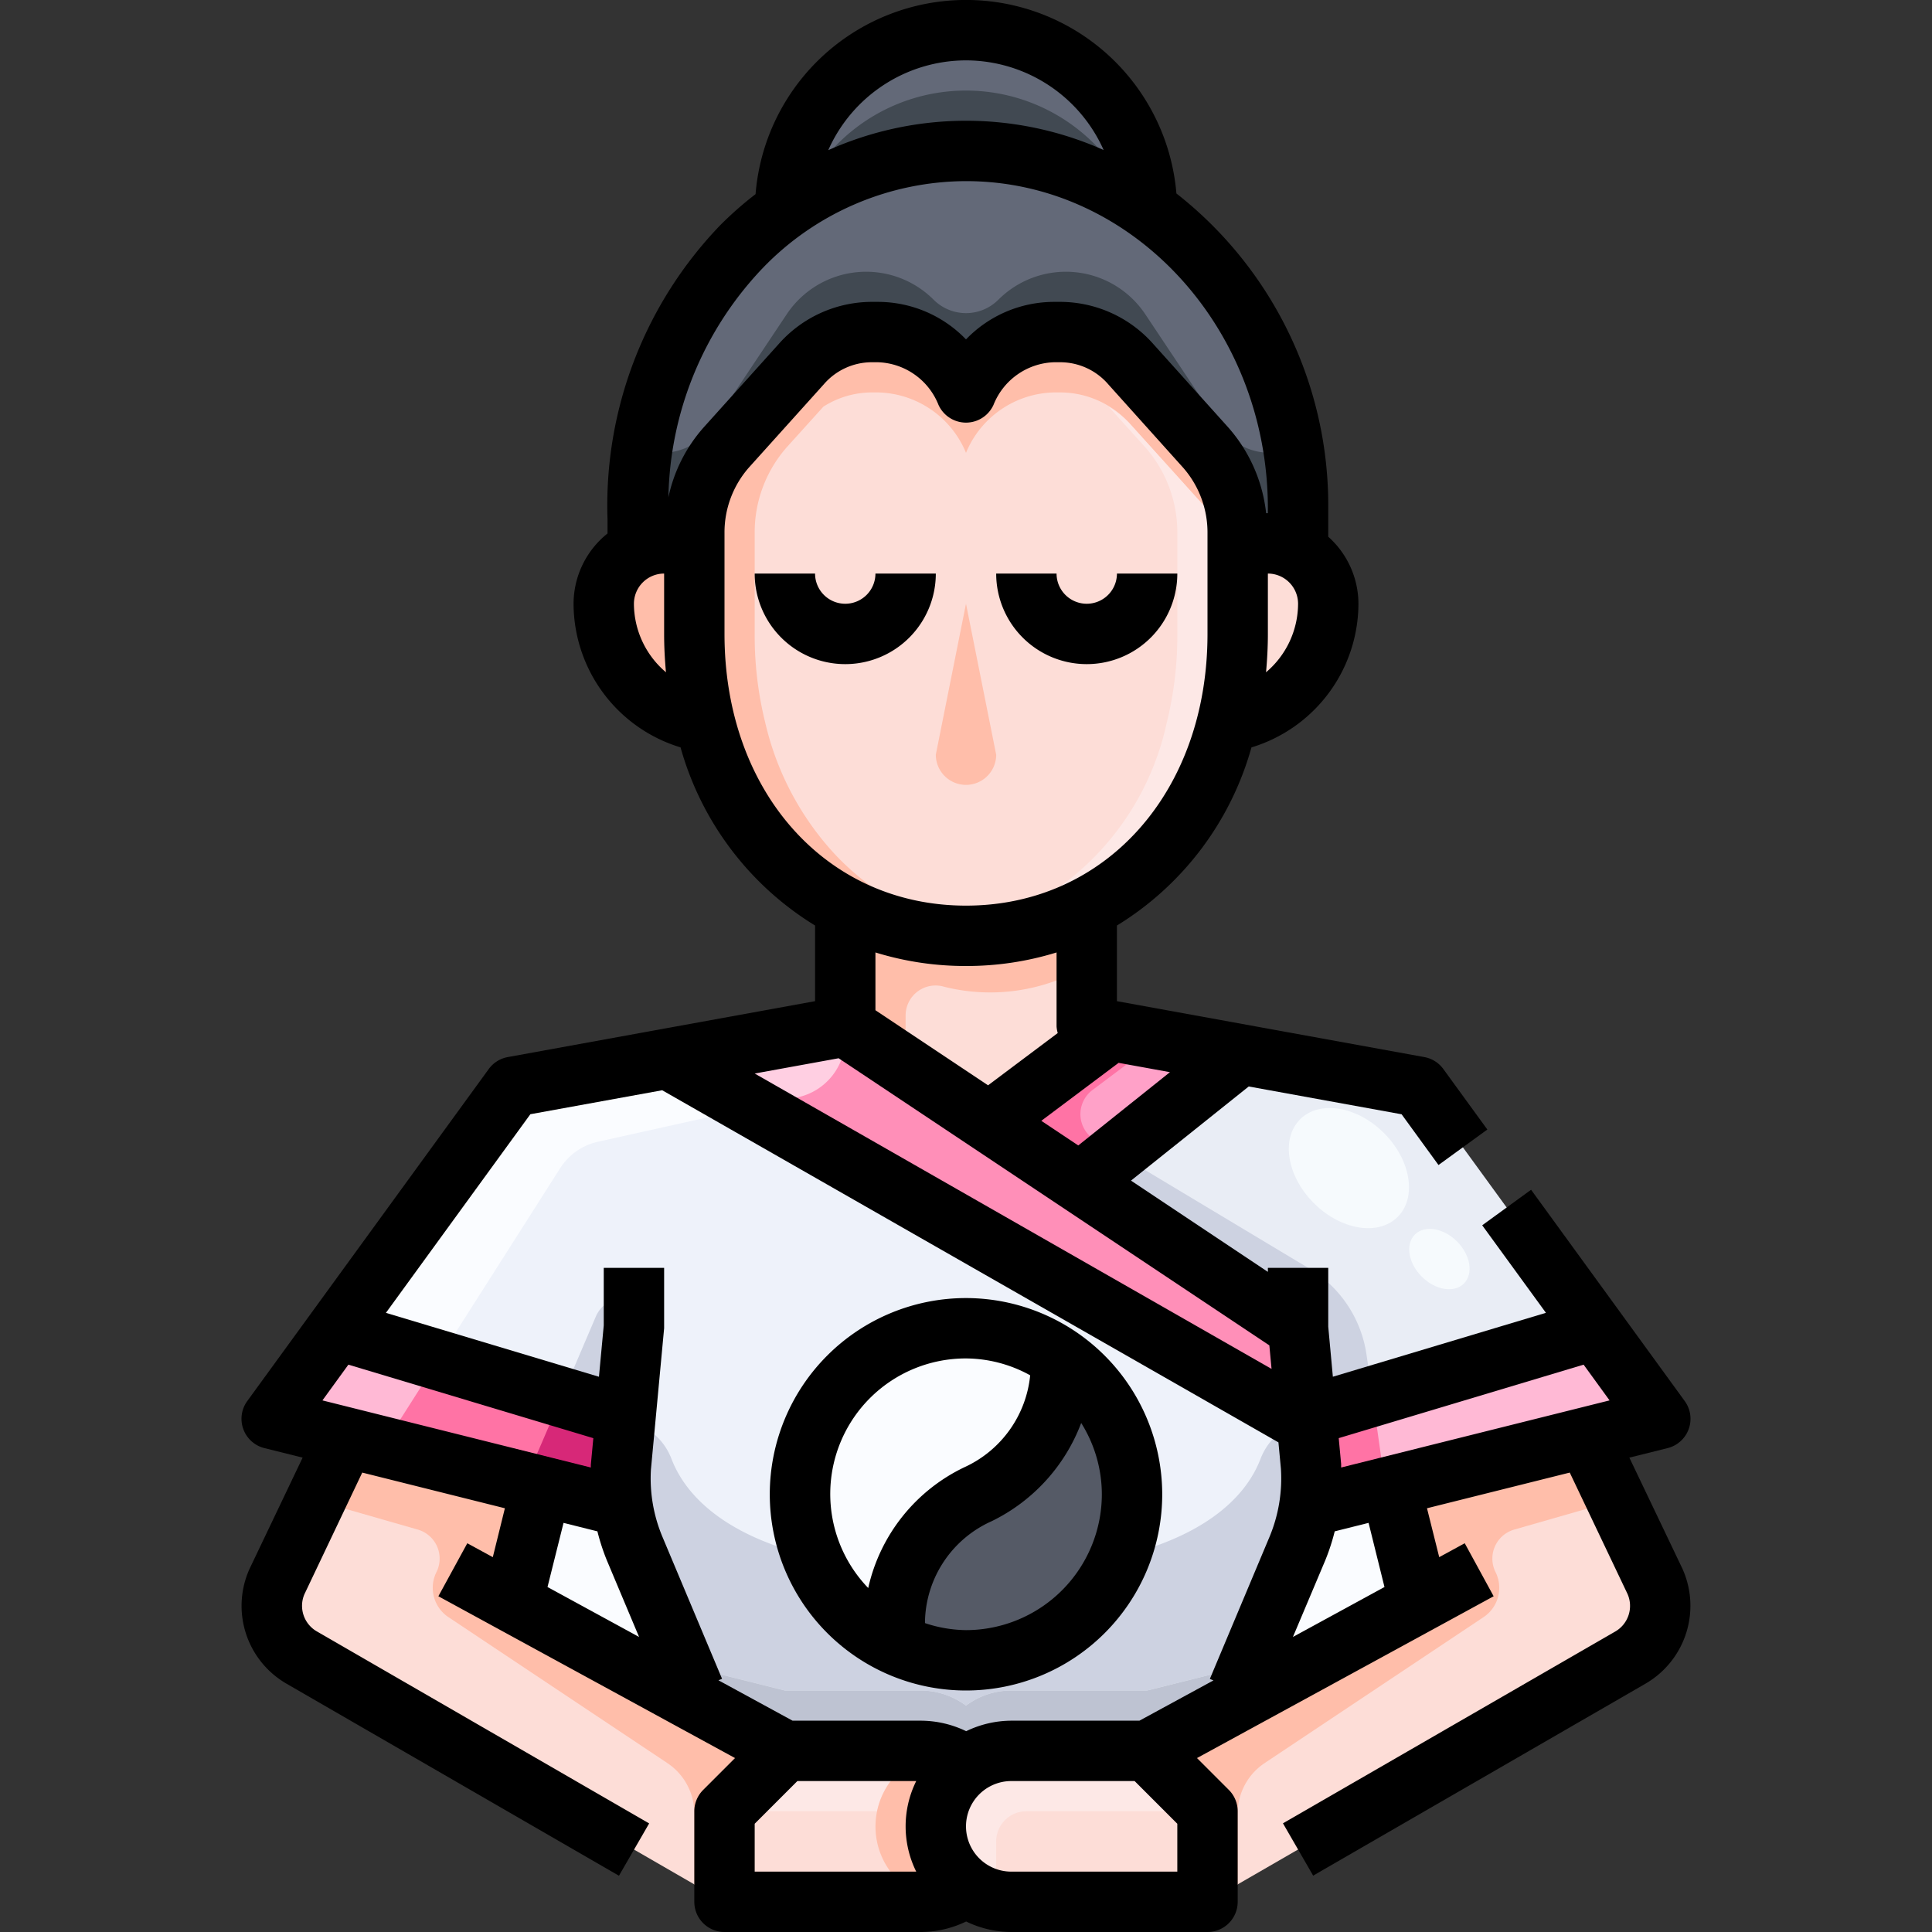 <svg xmlns="http://www.w3.org/2000/svg" viewBox="0 0 64 64"><rect x="0" y="0" width="64" height="64" fill="#333333" stroke="none"/><title>24-balance</title><g id="_24-balance" data-name="24-balance"><path d="M43.27,46.92l9.58-2.88L55,47l-2.46.61-6.48,1.63-2.7.67a5.3,5.3,0,0,0,.07-1.32Z" style="fill:#ffb9d5"/><path d="M21.03,51.3,23,56l-.15.28-5.89-3.21L17,53l.94-3.76,2.7.67A5.522,5.522,0,0,0,21.03,51.3Z" style="fill:#fafcff"/><path d="M47,53l.04.07-5.89,3.21L41,56l1.97-4.7a5.522,5.522,0,0,0,.39-1.39l2.7-.67Z" style="fill:#fafcff"/><path d="M29.54,54.41A5.494,5.494,0,0,1,32,44a5.4,5.4,0,0,1,3.14.99v.36a4.706,4.706,0,0,1-2.75,4.15,5.062,5.062,0,0,0-2.01,1.75,4.275,4.275,0,0,0-.74,2.4v.56Z" style="fill:#fafcff"/><path d="M35.14,44.99A5.5,5.5,0,0,1,32,55a5.379,5.379,0,0,1-2.46-.59l.1-.2v-.56a4.275,4.275,0,0,1,.74-2.4,5.062,5.062,0,0,1,2.01-1.75,4.706,4.706,0,0,0,2.75-4.15Z" style="fill:#555a66"/><polygon points="41.02 34.91 41 35 36 39 35.85 39.23 32.85 37.23 33 37 36.8 34.15 41.02 34.91" style="fill:#ffa1c8"/><path d="M20.57,48.59a5.3,5.3,0,0,0,.07,1.32l-2.7-.67-6.48-1.63L9,47l2.15-2.96,9.58,2.88Z" style="fill:#ff73a5"/><polygon points="43 44 43.27 46.92 43 47 22.12 35.07 28 34 32.85 37.23 35.85 39.23 43 44" style="fill:#ff8fb8"/><polygon points="43 44 35.85 39.23 36 39 41 35 41.02 34.91 47 36 52.85 44.04 43.27 46.92 43 44" style="fill:#e9edf5"/><path d="M20.64,49.91a5.3,5.3,0,0,1-.07-1.32l.16-1.67-9.58-2.88L17,36l5.12-.93L43,47l.27-.08.16,1.67a5.3,5.3,0,0,1-.07,1.32,5.522,5.522,0,0,1-.39,1.39L41,56l.15.28L38,58H33.5a2.5,2.5,0,0,0-1.5.5,2.526,2.526,0,0,0-1.5-.5H26l-3.15-1.72L23,56l-1.97-4.7A5.522,5.522,0,0,1,20.64,49.91ZM32,44a5.494,5.494,0,0,0-2.46,10.41A5.379,5.379,0,0,0,32,55a5.5,5.5,0,0,0,3.14-10.01A5.4,5.4,0,0,0,32,44Z" style="fill:#eef2fa"/><path d="M32,1a6.006,6.006,0,0,1,6,5.91,10.335,10.335,0,0,0-12,.02A6,6,0,0,1,32,1Z" style="fill:#636978"/><path d="M24.05,14.83A4.264,4.264,0,0,0,23,17.66V18H22a1.874,1.874,0,0,0-.88.21v-1A12.212,12.212,0,0,1,26,6.93a10.335,10.335,0,0,1,12-.02,11.439,11.439,0,0,1,1.78,1.56A12.287,12.287,0,0,1,43,16.85v1.42A2,2,0,0,0,42,18H41v-.34a4.264,4.264,0,0,0-1.05-2.83l-2.5-2.77A3.1,3.1,0,0,0,35.15,11h-.24A3.231,3.231,0,0,0,32,13a3.231,3.231,0,0,0-2.91-2h-.24a3.1,3.1,0,0,0-2.3,1.06Z" style="fill:#636978"/><path d="M31,60.5a2.5,2.5,0,0,0,.73,1.77,2.041,2.041,0,0,0,.27.23,2.526,2.526,0,0,1-1.5.5H24V60l2-2h4.5a2.526,2.526,0,0,1,1.5.5A2.491,2.491,0,0,0,31,60.5Z" style="fill:#fdddd7"/><path d="M40,60v3H33.5a2.5,2.5,0,0,1-1.5-.5,2.041,2.041,0,0,1-.27-.23A2.5,2.5,0,0,1,33.5,58H38Z" style="fill:#fdddd7"/><path d="M47.04,53.07,47,53l-.94-3.76,6.48-1.63,2.28,4.77a1.981,1.981,0,0,1-.81,2.53L40,63V60l-2-2,3.15-1.72Z" style="fill:#fdddd7"/><path d="M16.96,53.07l5.89,3.21L26,58l-2,2v3L9.99,54.91a1.981,1.981,0,0,1-.81-2.53l2.28-4.77,6.48,1.63L17,53Z" style="fill:#fdddd7"/><path d="M23,18v3a11.966,11.966,0,0,0,.35,2.94A3.977,3.977,0,0,1,20,20a2,2,0,0,1,1.12-1.79A1.874,1.874,0,0,1,22,18Z" style="fill:#ffbeaa"/><path d="M43,18.27A2,2,0,0,1,44,20a3.977,3.977,0,0,1-3.35,3.94A11.966,11.966,0,0,0,41,21V18h1A2,2,0,0,1,43,18.27Z" style="fill:#fdddd7"/><path d="M36,34l.8.15L33,37l-.15.23L28,34V30.06a8.981,8.981,0,0,0,8,0Z" style="fill:#fdddd7"/><path d="M36,30.06a8.981,8.981,0,0,1-8,0,8.532,8.532,0,0,1-2.36-1.78,9.59,9.59,0,0,1-2.29-4.34A11.966,11.966,0,0,1,23,21V17.66a4.264,4.264,0,0,1,1.05-2.83l2.5-2.77A3.1,3.1,0,0,1,28.85,11h.24A3.231,3.231,0,0,1,32,13a3.231,3.231,0,0,1,2.91-2h.24a3.1,3.1,0,0,1,2.3,1.06l2.5,2.77A4.264,4.264,0,0,1,41,17.66V21a11.966,11.966,0,0,1-.35,2.94A9.064,9.064,0,0,1,36,30.06Z" style="fill:#fdddd7"/><path d="M37.488,6.577A6,6,0,0,0,26.5,6.6a10.288,10.288,0,0,1,10.987-.025Z" style="fill:#414952"/><path d="M22.17,22.83A4.025,4.025,0,0,1,21,20a2,2,0,0,1,1.12-1.79A1.874,1.874,0,0,1,23,18H22a1.874,1.874,0,0,0-.88.21A2,2,0,0,0,20,20a3.977,3.977,0,0,0,3.35,3.94c-.027-.108-.038-.227-.062-.337A4.113,4.113,0,0,1,22.17,22.83Z" style="fill:#fdddd7"/><path d="M43,18.27A2,2,0,0,0,42,18H41a2,2,0,0,1,2,2,4.025,4.025,0,0,1-1.17,2.83,4.113,4.113,0,0,1-1.118.773c-.024.11-.035.229-.062.337A3.977,3.977,0,0,0,44,20,2,2,0,0,0,43,18.27Z" style="fill:#fde8e6"/><path d="M39.95,14.83l-2.5-2.77A3.1,3.1,0,0,0,35.15,11h-.24A3.231,3.231,0,0,0,32,13a3.354,3.354,0,0,0-2-1.857h0a3.06,3.06,0,0,0-.435-.1l-.011,0A2.933,2.933,0,0,0,29.09,11h-.24a3.1,3.1,0,0,0-2.3,1.06l-2.5,2.77A4.264,4.264,0,0,0,23,17.66V21a11.966,11.966,0,0,0,.35,2.94,9.59,9.59,0,0,0,2.29,4.34A8.532,8.532,0,0,0,28,30.06,8.825,8.825,0,0,0,32,31a9.194,9.194,0,0,0,1-.058,8.718,8.718,0,0,1-3-.882,8.532,8.532,0,0,1-2.36-1.78,9.59,9.59,0,0,1-2.29-4.34A11.966,11.966,0,0,1,25,21V17.66a4.264,4.264,0,0,1,1.05-2.83l1.227-1.36A3,3,0,0,1,28.85,13h.24A3.231,3.231,0,0,1,32,15a3.231,3.231,0,0,1,2.91-2h.24a3.1,3.1,0,0,1,2.3,1.06l2.5,2.77A4.264,4.264,0,0,1,41,19.66v-2A4.264,4.264,0,0,0,39.95,14.83Z" style="fill:#ffbeaa"/><path d="M42.07,15a2,2,0,0,1-1.664-.891l-2.468-3.7a3.161,3.161,0,0,0-4.864-.482,1.517,1.517,0,0,1-2.148,0,3.161,3.161,0,0,0-4.864.482l-2.468,3.7A2,2,0,0,1,21.93,15h-.652a13.563,13.563,0,0,0-.158,2.21v1A1.874,1.874,0,0,1,22,18h1v-.34a4.264,4.264,0,0,1,1.05-2.83l2.5-2.77A3.1,3.1,0,0,1,28.85,11h.24A3.231,3.231,0,0,1,32,13a3.231,3.231,0,0,1,2.91-2h.24a3.1,3.1,0,0,1,2.3,1.06l2.5,2.77A4.264,4.264,0,0,1,41,17.66V18h1a2,2,0,0,1,1,.27V16.85A12.792,12.792,0,0,0,42.853,15Z" style="fill:#414952"/><path d="M31.278,32.688A6.281,6.281,0,0,0,36,32V30.06a8.981,8.981,0,0,1-8,0V34l2,1.332V33.645A.992.992,0,0,1,31.278,32.688Z" style="fill:#ffbeaa"/><path d="M39.95,16.83l-2.5-2.77a3.257,3.257,0,0,0-.727-.59l1.227,1.36A4.264,4.264,0,0,1,39,17.66V21a11.966,11.966,0,0,1-.35,2.94A9.064,9.064,0,0,1,34,30.06a8.535,8.535,0,0,1-2,.709,8.923,8.923,0,0,1-1,.173A9.194,9.194,0,0,0,32,31a8.825,8.825,0,0,0,4-.94,9.064,9.064,0,0,0,4.65-6.12A11.966,11.966,0,0,0,41,21V19.66A4.264,4.264,0,0,0,39.95,16.83Z" style="fill:#fde8e6"/><path d="M43.27,46.92l.16,1.67a5.3,5.3,0,0,1-.07,1.32l2.537-.63-.431-3.02Z" style="fill:#ff73a5"/><path d="M37,38.2l-.725-.435a1,1,0,0,1-.085-1.657l2.223-1.668L36.8,34.15,33,37l-.15.23,3,2L36,39Z" style="fill:#ff73a5"/><path d="M45.269,44.885a4,4,0,0,0-1.9-2.865L37,38.2,36,39l-.15.23L43,44l.27,2.92,2.2-.66Z" style="fill:#cdd2e1"/><path d="M41.757,48.326c-.559,1.455-2.114,2.629-4.658,3.232A5.5,5.5,0,0,1,32,55a5.379,5.379,0,0,1-2.46-.59,5.464,5.464,0,0,1-2.63-2.85c-2.55-.6-4.107-1.778-4.667-3.234a2.021,2.021,0,0,0-1.526-1.271L20.57,48.59a5.3,5.3,0,0,0,.07,1.32,5.522,5.522,0,0,0,.39,1.39l1.619,3.862L26,56h4.5a2.526,2.526,0,0,1,1.5.5,2.5,2.5,0,0,1,1.5-.5H38l3.351-.838L42.97,51.3a5.522,5.522,0,0,0,.39-1.39,5.3,5.3,0,0,0,.07-1.32l-.147-1.535A2.021,2.021,0,0,0,41.757,48.326Z" style="fill:#cdd2e1"/><path d="M41.351,55.162,38,56H33.5a2.5,2.5,0,0,0-1.5.5,2.526,2.526,0,0,0-1.5-.5H26l-3.351-.838L23,56l-.15.28,1.856,1.014L26,58h4.5a2.526,2.526,0,0,1,1.5.5,2.5,2.5,0,0,1,1.5-.5H38l1.294-.706L41.15,56.28,41,56Z" style="fill:#bec3d2"/><path d="M33.5,58a2.5,2.5,0,0,0-1.77,4.27,2.041,2.041,0,0,0,.27.23,2.5,2.5,0,0,0,1,.443V61a1,1,0,0,1,1-1h6l-2-2Z" style="fill:#fde8e6"/><path d="M41.891,58.406l7.251-4.834a1.168,1.168,0,0,0,.4-1.494,1,1,0,0,1,.62-1.409L53.54,49.7l-1-2.093-6.48,1.63L47,53l.04.07-5.89,3.21L38,58l2,2v3l1-.577V60.07A2,2,0,0,1,41.891,58.406Z" style="fill:#ffbeaa"/><path d="M22.109,58.406l-7.251-4.834a1.168,1.168,0,0,1-.4-1.494,1,1,0,0,0-.62-1.409L10.46,49.7l1-2.093,6.48,1.63L17,53l-.04.07,5.89,3.21L26,58l-2,2v3l-1-.577V60.07A2,2,0,0,0,22.109,58.406Z" style="fill:#ffbeaa"/><path d="M30,58.5a2.494,2.494,0,0,1,1-.443A2.422,2.422,0,0,0,30.5,58H26l-2,2h5.059A2.489,2.489,0,0,1,30,58.5Z" style="fill:#fde8e6"/><path d="M31,60.5a2.609,2.609,0,0,1,1-2,2.56,2.56,0,0,0-1-.443A2.5,2.5,0,0,0,29.73,62.27a2.041,2.041,0,0,0,.27.23,2.494,2.494,0,0,0,1,.443,2.56,2.56,0,0,0,1-.443,2.041,2.041,0,0,1-.27-.23A2.5,2.5,0,0,1,31,60.5Z" style="fill:#ffbeaa"/><polygon points="11.15 44.04 9 47 11.46 47.61 12.688 47.919 14.513 45.051 11.15 44.04" style="fill:#ffb9d5"/><path d="M26.434,36.348A2,2,0,0,0,28,34.4V34l-5.88,1.07,2.818,1.61Z" style="fill:#ffcfe2"/><path d="M18.555,38.7a2,2,0,0,1,1.254-.879l5.129-1.14L22.12,35.07,17,36l-5.85,8.04,3.363,1.011Z" style="fill:#fafcff"/><path d="M20.654,47.71l.076-.79L18.6,46.278,17.385,49.1l.555.139,2.126.528.574.142a5.3,5.3,0,0,1-.07-1.32Z" style="fill:#d72878"/><path d="M20.654,47.71l.979-3.426A1.007,1.007,0,0,0,20.664,43h0a1.007,1.007,0,0,0-.926.611L18.6,46.278l2.135.642Z" style="fill:#cdd2e1"/><path d="M32,26h0a1,1,0,0,1-1-1l1-5h0l1,5A1,1,0,0,1,32,26Z" style="fill:#ffbeaa"/><ellipse cx="44.684" cy="38.695" rx="1.642" ry="2.286" transform="translate(-14.272 42.95) rotate(-45.02)" style="fill:#f6fafd"/><ellipse cx="47.682" cy="41.708" rx="0.825" ry="1.148" transform="translate(-15.525 45.954) rotate(-45.02)" style="fill:#f6fafd"/><path d="M32,43a6.5,6.5,0,1,0,6.5,6.5A6.508,6.508,0,0,0,32,43Zm0,2a4.439,4.439,0,0,1,2.126.559,3.757,3.757,0,0,1-2.181,3.046,5.842,5.842,0,0,0-3.184,4A4.489,4.489,0,0,1,32,45Zm0,9a4.425,4.425,0,0,1-1.357-.232v-.122a3.723,3.723,0,0,1,2.2-3.251,5.956,5.956,0,0,0,2.973-3.257A4.456,4.456,0,0,1,36.5,49.5,4.505,4.505,0,0,1,32,54Z"/><path d="M36,22a3,3,0,0,0,3-3H37a1,1,0,0,1-2,0H33A3,3,0,0,0,36,22Z"/><path d="M28,20a1,1,0,0,1-1-1H25a3,3,0,0,0,6,0H29A1,1,0,0,1,28,20Z"/><path d="M53.975,48.286l1.267-.316a1,1,0,0,0,.567-1.558l-5.09-7L49.1,40.589l2.111,2.9-7.058,2.117L44,43.949V42H42v.132l-4.534-3.023,3.9-3.118,5.064.921,1.222,1.681,1.618-1.176-1.458-2.005a1,1,0,0,0-.63-.395L37,33.165V30.659a10.107,10.107,0,0,0,4.456-5.9A4.99,4.99,0,0,0,45,20a2.985,2.985,0,0,0-1-2.22v-.934A13.122,13.122,0,0,0,38.97,6.409a6.994,6.994,0,0,0-13.941.022A11.865,11.865,0,0,0,23.85,7.469,13.387,13.387,0,0,0,20.125,17.2v.472A2.986,2.986,0,0,0,19,20a4.99,4.99,0,0,0,3.544,4.758A10.107,10.107,0,0,0,27,30.659v2.506L16.821,35.017a1,1,0,0,0-.63.395l-8,11a1,1,0,0,0,.567,1.558l1.267.316L8.267,51.969a2.977,2.977,0,0,0,1.227,3.807l11.01,6.36,1-1.733-11-6.356a.978.978,0,0,1-.421-1.234L12,48.781l4.725,1.182-.4,1.62-.845-.461-.958,1.756,9.827,5.36-1.055,1.055A1,1,0,0,0,23,60v3a1,1,0,0,0,1,1h6.5a3.465,3.465,0,0,0,1.505-.348A3.458,3.458,0,0,0,33.5,64H40a1,1,0,0,0,1-1V60a1,1,0,0,0-.293-.707l-1.055-1.055,9.827-5.36-.958-1.756-.845.461-.405-1.62L52,48.781,53.913,52.8a.98.98,0,0,1-.407,1.247L42.5,60.4l1,1.733,11.012-6.361a2.982,2.982,0,0,0,1.214-3.821Zm-1.516-3.08.86,1.184-8.892,2.223c0-.039,0-.078,0-.117l-.08-.856Zm-16.74-7.262-1.224-.816,2.561-1.92,1.7.309Zm6.22-15.674c.038-.415.061-.838.061-1.27V19a1,1,0,0,1,1,1A2.981,2.981,0,0,1,41.939,22.27ZM32,2a5,5,0,0,1,4.559,2.969,11.187,11.187,0,0,0-9.122.006A5,5,0,0,1,32,2ZM25.276,8.87A9.383,9.383,0,0,1,32,6c5.514,0,10,4.865,10,10.846V17h-.058a5.132,5.132,0,0,0-1.254-2.841L38.2,11.391A4.124,4.124,0,0,0,35.151,10h-.239A4.056,4.056,0,0,0,32,11.243,4.056,4.056,0,0,0,29.088,10h-.239A4.124,4.124,0,0,0,25.8,11.391l-2.491,2.768a5.078,5.078,0,0,0-1.167,2.315A11.3,11.3,0,0,1,25.276,8.87ZM21,20a1,1,0,0,1,1-1v2c0,.432.023.855.061,1.27A2.981,2.981,0,0,1,21,20Zm3,1V17.657a3.258,3.258,0,0,1,.8-2.16l2.491-2.768A2.1,2.1,0,0,1,28.849,12h.239a2.236,2.236,0,0,1,2,1.41,1,1,0,0,0,1.824,0,2.236,2.236,0,0,1,2-1.41h.239a2.1,2.1,0,0,1,1.56.729L39.2,15.5a3.258,3.258,0,0,1,.8,2.16V21c0,5.215-3.364,9-8,9S24,26.215,24,21Zm8,11a10.082,10.082,0,0,0,3-.449V34a1.023,1.023,0,0,0,.039.221l-2.308,1.731L29,33.465V31.551A10.082,10.082,0,0,0,32,32Zm-4.219,3.056,14.268,9.511.073.78L25,35.562Zm-16.24,10.15,8.114,2.435-.083.882c0,.03,0,.06,0,.09L10.681,46.39Zm7.127,5.241,1.122.281a7.032,7.032,0,0,0,.314.963l1.066,2.535-3.033-1.654ZM25,60.414,26.414,59h3.937a3.381,3.381,0,0,0,0,3H25ZM39,62H33.5a1.5,1.5,0,0,1,0-3h4.086L39,60.414Zm-1.255-5H33.5a3.457,3.457,0,0,0-1.494.348A3.47,3.47,0,0,0,30.5,57H26.255L23.8,55.662l.119-.05-1.974-4.7a5,5,0,0,1-.382-2.234L22,44V42H20l0,1.907-.159,1.7-7.057-2.117,4.785-6.58,4.368-.794L42.35,47.78l.082.874a5.023,5.023,0,0,1-.38,2.262l-1.974,4.7.119.05Zm8.118-4.428L42.83,54.226,43.9,51.691a6.988,6.988,0,0,0,.314-.963l1.122-.281Z"/></g></svg>